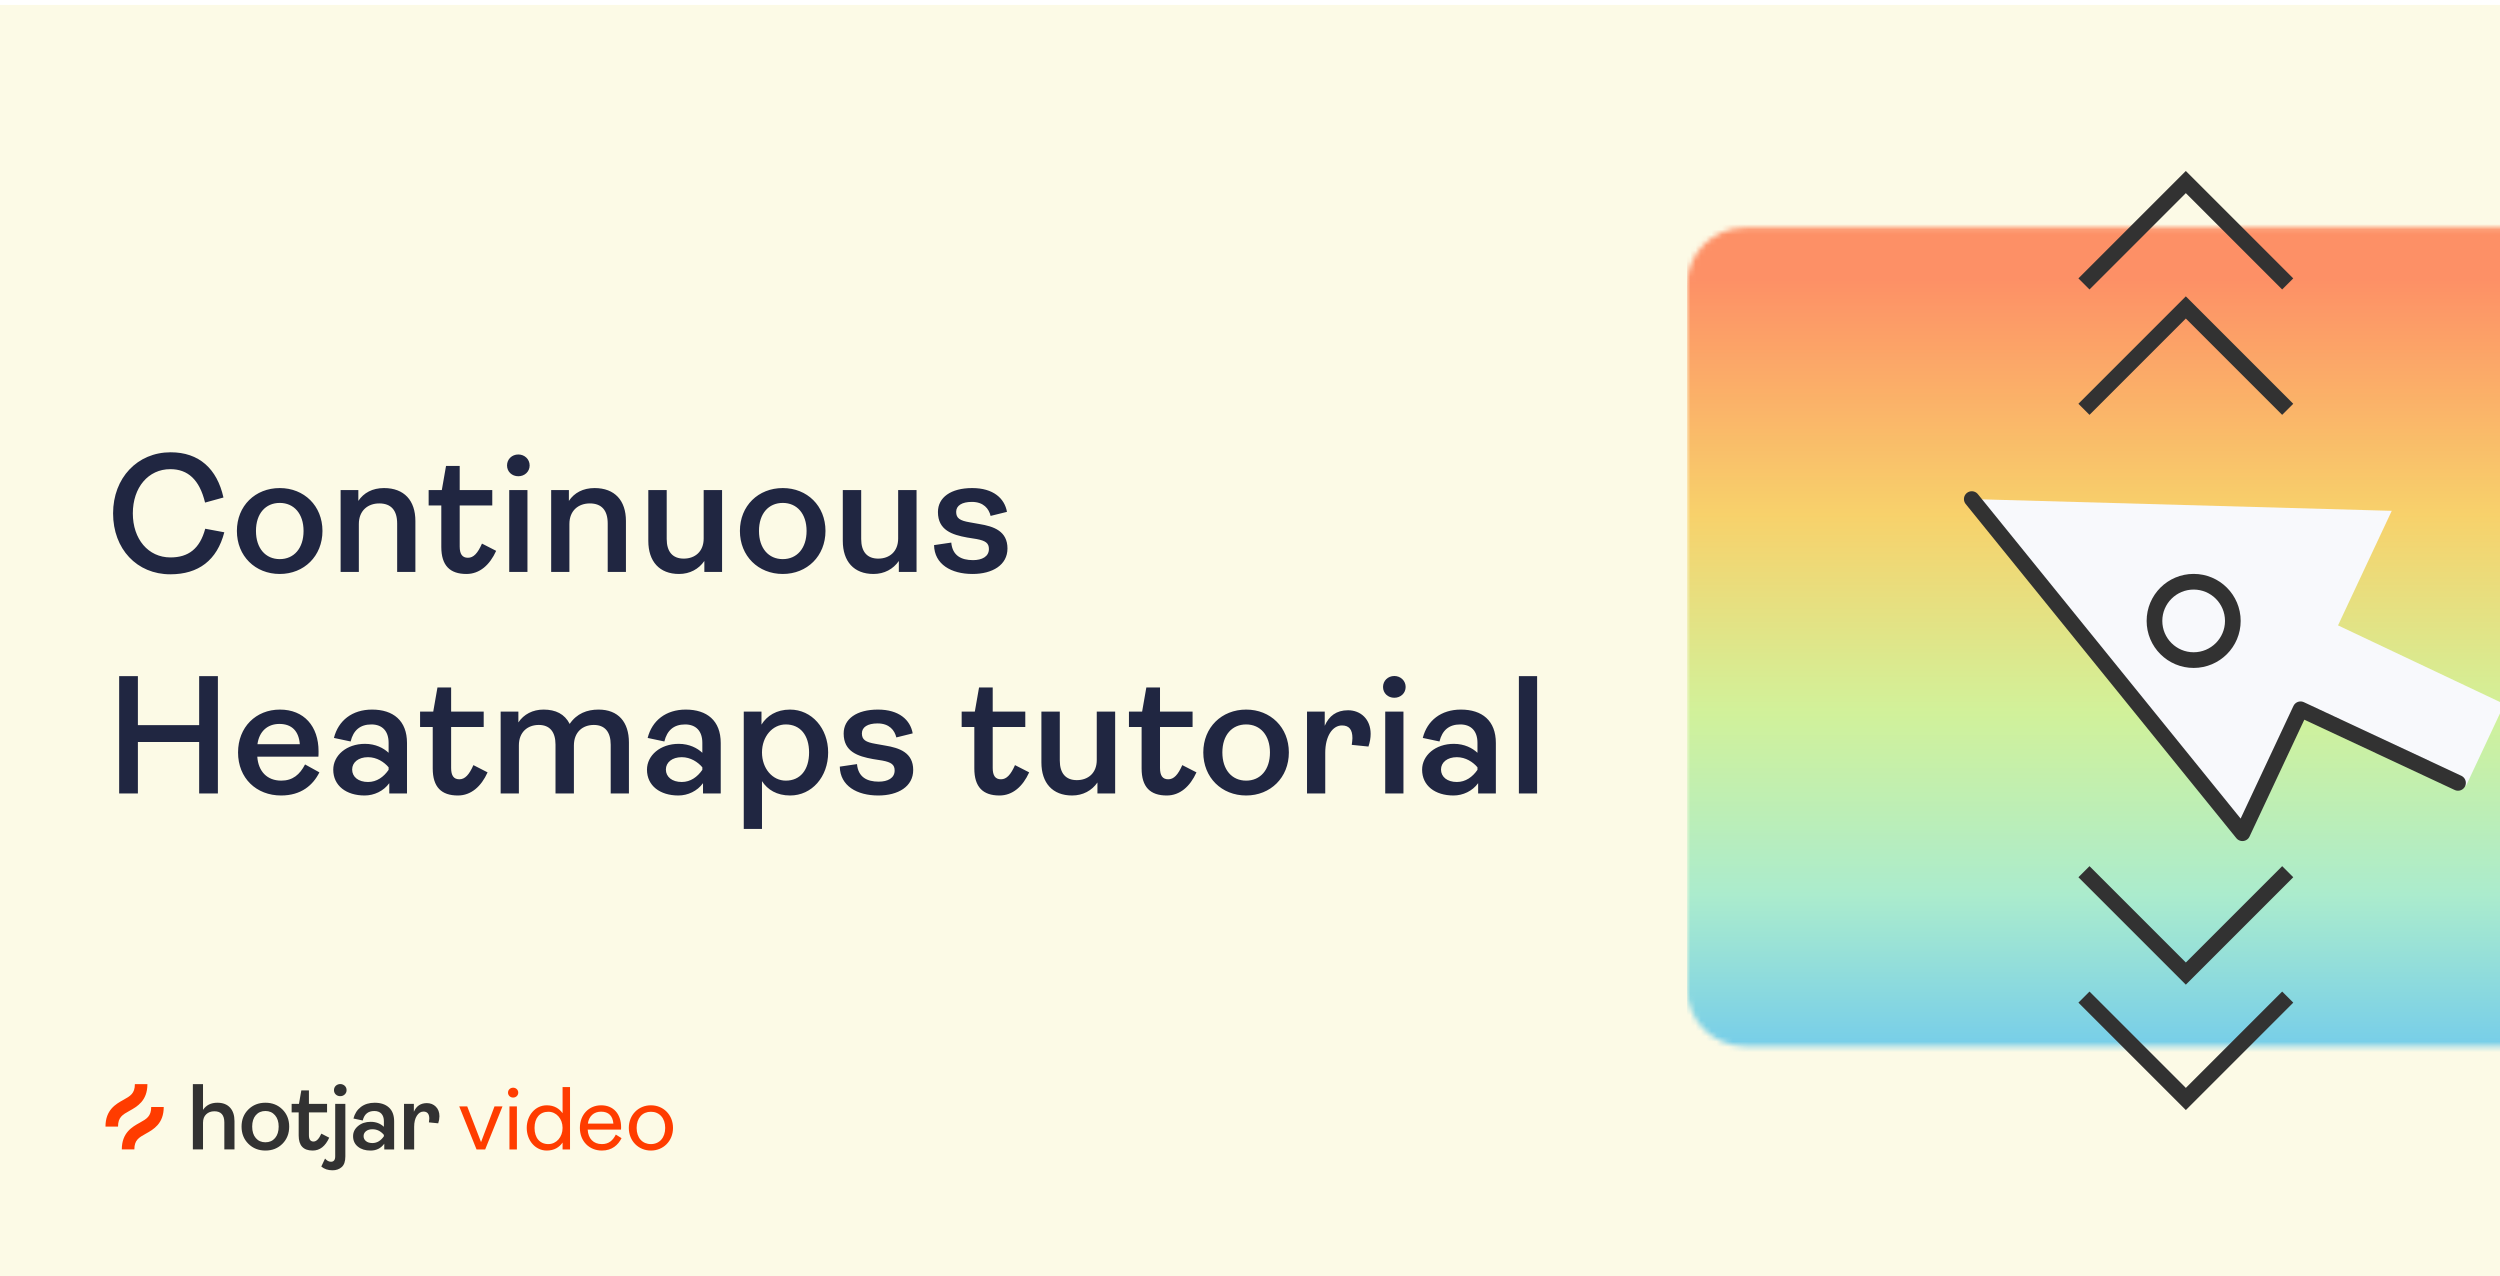 <svg width="474" height="242" viewBox="0 0 474 242" fill="none" xmlns="http://www.w3.org/2000/svg">
<g clip-path="url(#clip0_522_60576)">
<rect width="474" height="241" transform="translate(0 0.941)" fill="#FCFAE6"/>
<g filter="url(#filter0_dd_522_60576)">
<rect x="20" y="20.941" width="119" height="30" rx="4.248" fill="white" fill-opacity="0.6" shape-rendering="crispEdges"/>
<g clip-path="url(#clip1_522_60576)">
<path d="M40.918 32.325C40.161 31.718 39.207 31.412 38.239 31.465C37.271 31.518 36.356 31.927 35.671 32.613C34.985 33.298 34.577 34.213 34.523 35.181C34.47 36.149 34.776 37.103 35.383 37.86C35.75 38.316 36.215 38.684 36.744 38.936C37.273 39.188 37.851 39.318 38.437 39.316H40.687C41.135 39.316 41.564 39.139 41.88 38.822C42.197 38.506 42.375 38.077 42.375 37.629V35.379C42.377 34.793 42.247 34.215 41.994 33.686C41.742 33.157 41.374 32.692 40.918 32.325ZM41.25 37.629C41.25 37.778 41.19 37.921 41.085 38.027C40.979 38.132 40.836 38.192 40.687 38.192H38.437C38.019 38.191 37.606 38.098 37.228 37.918C36.851 37.738 36.518 37.476 36.255 37.151C35.989 36.82 35.801 36.435 35.704 36.022C35.606 35.609 35.602 35.18 35.692 34.766C35.808 34.243 36.071 33.764 36.449 33.386C36.828 33.007 37.307 32.744 37.83 32.628C38.03 32.588 38.233 32.568 38.437 32.567C39.183 32.567 39.898 32.863 40.426 33.39C40.953 33.918 41.25 34.633 41.25 35.379V37.629Z" fill="#202641"/>
<path d="M38.438 26.941C36.2 26.941 34.054 27.83 32.471 29.413C30.889 30.995 30 33.141 30 35.379C30 37.617 30.889 39.763 32.471 41.345C34.054 42.927 36.2 43.816 38.438 43.816H44.625C45.222 43.816 45.794 43.579 46.216 43.157C46.638 42.735 46.875 42.163 46.875 41.566V35.379C46.875 33.141 45.986 30.995 44.404 29.413C42.821 27.83 40.675 26.941 38.438 26.941ZM45.75 41.566C45.75 41.865 45.631 42.151 45.42 42.362C45.209 42.573 44.923 42.691 44.625 42.691H38.438C36.991 42.691 35.577 42.263 34.375 41.459C33.172 40.656 32.235 39.514 31.682 38.177C31.128 36.841 30.983 35.371 31.265 33.952C31.548 32.534 32.244 31.231 33.267 30.208C34.289 29.186 35.592 28.489 37.011 28.207C38.429 27.925 39.9 28.07 41.236 28.623C42.572 29.177 43.714 30.114 44.518 31.316C45.321 32.519 45.75 33.933 45.75 35.379V41.566Z" fill="#202641"/>
</g>
<path d="M58.911 40.941H57.228V30.403H58.911V34.8H64.416V30.403H66.099V40.941H64.416V36.317H58.911V40.941ZM73.848 38.333L75.137 39.046C74.561 40.198 73.499 41.123 71.695 41.123C69.481 41.123 67.828 39.577 67.828 37.257C67.828 34.982 69.436 33.405 71.589 33.405C73.757 33.405 75.061 34.906 75.061 37.151C75.061 37.317 75.061 37.53 75.046 37.636H69.557C69.648 38.955 70.436 39.789 71.71 39.789C72.741 39.789 73.378 39.243 73.848 38.333ZM71.543 34.694C70.467 34.694 69.724 35.377 69.572 36.514H73.378C73.287 35.346 72.665 34.694 71.543 34.694ZM79.121 41.123C77.468 41.123 76.3 40.244 76.3 38.803C76.3 37.53 77.483 36.483 79.151 36.483C80.106 36.483 80.819 36.862 81.274 37.287V36.392C81.274 35.346 80.713 34.74 79.727 34.74C78.711 34.74 78.105 35.27 77.862 36.271L76.361 35.953C76.755 34.391 77.999 33.405 79.788 33.405C81.683 33.405 82.927 34.391 82.927 36.408V40.941H81.335V40.016C80.819 40.729 79.97 41.123 79.121 41.123ZM79.424 39.91C80.213 39.91 80.834 39.455 81.274 38.819V38.591C80.88 38.121 80.213 37.681 79.424 37.681C78.56 37.681 77.999 38.151 77.999 38.788C77.999 39.455 78.56 39.91 79.424 39.91ZM87.416 41.123C85.93 41.123 85.157 40.365 85.157 38.697V34.967H84.02V33.587H85.203L85.582 31.419H86.81V33.587H89.736V34.967H86.81V38.652C86.81 39.334 87.037 39.668 87.553 39.668C88.053 39.668 88.432 39.258 88.811 38.394L90.085 39.046C89.509 40.32 88.599 41.123 87.416 41.123ZM99.973 33.405C101.747 33.405 102.702 34.527 102.702 36.362V40.941H101.065V36.559C101.065 35.407 100.534 34.785 99.548 34.785C98.547 34.785 97.759 35.422 97.759 36.635V40.941H96.106V36.559C96.106 35.407 95.591 34.785 94.605 34.785C93.604 34.785 92.816 35.422 92.816 36.62V40.941H91.178V33.587H92.77V34.558C93.255 33.83 94.059 33.405 95.03 33.405C96.121 33.405 96.925 33.8 97.38 34.694C98.017 33.754 98.942 33.405 99.973 33.405ZM107.063 41.123C105.41 41.123 104.243 40.244 104.243 38.803C104.243 37.53 105.426 36.483 107.094 36.483C108.049 36.483 108.762 36.862 109.216 37.287V36.392C109.216 35.346 108.655 34.74 107.67 34.74C106.654 34.74 106.047 35.27 105.805 36.271L104.304 35.953C104.698 34.391 105.941 33.405 107.73 33.405C109.626 33.405 110.869 34.391 110.869 36.408V40.941H109.277V40.016C108.762 40.729 107.912 41.123 107.063 41.123ZM107.367 39.91C108.155 39.91 108.777 39.455 109.216 38.819V38.591C108.822 38.121 108.155 37.681 107.367 37.681C106.502 37.681 105.941 38.151 105.941 38.788C105.941 39.455 106.502 39.91 107.367 39.91ZM114.495 44.126H112.857V33.587H114.449V34.755C114.934 33.966 115.799 33.405 117.012 33.405C118.968 33.405 120.439 35.088 120.439 37.257C120.439 39.455 118.968 41.123 117.027 41.123C115.829 41.123 114.995 40.608 114.495 39.834V44.126ZM116.633 39.789C117.937 39.789 118.725 38.819 118.725 37.257C118.725 35.71 117.937 34.74 116.633 34.74C115.435 34.74 114.495 35.831 114.495 37.257C114.495 38.697 115.435 39.789 116.633 39.789ZM124.86 41.123C122.949 41.123 121.433 40.259 121.403 38.53L122.949 38.303C123.056 39.486 123.859 39.88 124.905 39.88C125.709 39.88 126.331 39.562 126.331 38.879C126.331 38.349 126.028 38.136 125.224 37.985L124.375 37.848C123.04 37.605 121.752 37.196 121.752 35.558C121.752 34.239 122.919 33.405 124.83 33.405C126.725 33.405 127.741 34.33 127.953 35.543L126.482 35.907C126.331 35.27 125.861 34.649 124.799 34.649C123.905 34.649 123.389 34.982 123.389 35.543C123.389 36.12 123.723 36.332 124.617 36.483L125.467 36.635C126.771 36.847 127.999 37.272 127.999 38.834C127.999 40.32 126.649 41.123 124.86 41.123Z" fill="#202641"/>
</g>
<path d="M32.288 108.889C25.952 108.889 21.44 104.089 21.44 97.337C21.44 90.617 26.048 85.753 32.352 85.753C37.728 85.753 41.152 88.857 42.368 94.329L38.88 95.289C37.824 90.937 35.616 88.953 32.288 88.953C28.128 88.953 25.184 92.409 25.184 97.337C25.184 102.201 28.096 105.689 32.32 105.689C35.712 105.689 37.888 104.057 38.912 100.249L42.528 100.921C41.152 106.233 37.632 108.889 32.288 108.889ZM53.043 108.825C48.403 108.825 44.915 105.433 44.915 100.665C44.915 95.897 48.403 92.537 53.043 92.537C57.651 92.537 61.139 95.897 61.139 100.665C61.139 105.433 57.651 108.825 53.043 108.825ZM53.043 106.009C55.731 106.009 57.555 103.961 57.555 100.665C57.555 97.401 55.731 95.353 53.043 95.353C50.355 95.353 48.531 97.369 48.531 100.665C48.531 103.961 50.355 106.009 53.043 106.009ZM68.037 108.441H64.581V92.921H67.941V94.969C68.965 93.433 70.629 92.537 72.805 92.537C76.645 92.537 78.757 94.905 78.757 98.777V108.441H75.301V99.257C75.301 96.761 74.149 95.449 71.909 95.449C69.765 95.449 68.037 96.793 68.037 99.353V108.441ZM88.439 108.825C85.303 108.825 83.671 107.225 83.671 103.705V95.833H81.271V92.921H83.767L84.567 88.345H87.159V92.921H93.335V95.833H87.159V103.609C87.159 105.049 87.639 105.753 88.727 105.753C89.783 105.753 90.583 104.889 91.383 103.065L94.071 104.441C92.855 107.129 90.935 108.825 88.439 108.825ZM98.277 90.297C97.061 90.297 96.133 89.433 96.133 88.249C96.133 87.065 97.061 86.169 98.277 86.169C99.461 86.169 100.421 87.065 100.421 88.249C100.421 89.433 99.461 90.297 98.277 90.297ZM100.005 108.441H96.549V92.921H100.005V108.441ZM107.958 108.441H104.502V92.921H107.862V94.969C108.886 93.433 110.55 92.537 112.726 92.537C116.566 92.537 118.678 94.905 118.678 98.777V108.441H115.222V99.257C115.222 96.761 114.07 95.449 111.83 95.449C109.686 95.449 107.958 96.793 107.958 99.353V108.441ZM128.744 108.825C125.032 108.825 122.92 106.457 122.92 102.553V92.921H126.408V102.201C126.408 104.601 127.528 105.913 129.64 105.913C131.784 105.913 133.416 104.569 133.416 102.105V92.921H136.904V108.441H133.544V106.361C132.488 107.897 130.792 108.825 128.744 108.825ZM148.415 108.825C143.775 108.825 140.287 105.433 140.287 100.665C140.287 95.897 143.775 92.537 148.415 92.537C153.023 92.537 156.511 95.897 156.511 100.665C156.511 105.433 153.023 108.825 148.415 108.825ZM148.415 106.009C151.103 106.009 152.927 103.961 152.927 100.665C152.927 97.401 151.103 95.353 148.415 95.353C145.727 95.353 143.903 97.369 143.903 100.665C143.903 103.961 145.727 106.009 148.415 106.009ZM165.618 108.825C161.906 108.825 159.794 106.457 159.794 102.553V92.921H163.282V102.201C163.282 104.601 164.402 105.913 166.514 105.913C168.658 105.913 170.29 104.569 170.29 102.105V92.921H173.778V108.441H170.418V106.361C169.362 107.897 167.666 108.825 165.618 108.825ZM184.393 108.825C180.361 108.825 177.161 107.001 177.097 103.353L180.361 102.873C180.585 105.369 182.281 106.201 184.489 106.201C186.185 106.201 187.497 105.529 187.497 104.089C187.497 102.969 186.857 102.521 185.161 102.201L183.369 101.913C180.553 101.401 177.833 100.537 177.833 97.081C177.833 94.297 180.297 92.537 184.329 92.537C188.329 92.537 190.473 94.489 190.921 97.049L187.817 97.817C187.497 96.473 186.505 95.161 184.265 95.161C182.377 95.161 181.289 95.865 181.289 97.049C181.289 98.265 181.993 98.713 183.881 99.033L185.673 99.353C188.425 99.801 191.017 100.697 191.017 103.993C191.017 107.129 188.169 108.825 184.393 108.825ZM26.144 150.441H22.592V128.201H26.144V137.481H37.76V128.201H41.312V150.441H37.76V140.681H26.144V150.441ZM57.838 144.937L60.558 146.441C59.342 148.873 57.102 150.825 53.294 150.825C48.622 150.825 45.134 147.561 45.134 142.665C45.134 137.865 48.526 134.537 53.07 134.537C57.646 134.537 60.398 137.705 60.398 142.441C60.398 142.793 60.398 143.241 60.366 143.465H48.782C48.974 146.249 50.638 148.009 53.326 148.009C55.502 148.009 56.846 146.857 57.838 144.937ZM52.974 137.257C50.702 137.257 49.134 138.697 48.814 141.097H56.846C56.654 138.633 55.342 137.257 52.974 137.257ZM69.136 150.825C65.648 150.825 63.184 148.969 63.184 145.929C63.184 143.241 65.68 141.033 69.2 141.033C71.216 141.033 72.72 141.833 73.68 142.729V140.841C73.68 138.633 72.496 137.353 70.416 137.353C68.272 137.353 66.992 138.473 66.48 140.585L63.312 139.913C64.144 136.617 66.768 134.537 70.544 134.537C74.544 134.537 77.168 136.617 77.168 140.873V150.441H73.808V148.489C72.72 149.993 70.928 150.825 69.136 150.825ZM69.776 148.265C71.44 148.265 72.752 147.305 73.68 145.961V145.481C72.848 144.489 71.44 143.561 69.776 143.561C67.952 143.561 66.768 144.553 66.768 145.897C66.768 147.305 67.952 148.265 69.776 148.265ZM86.814 150.825C83.678 150.825 82.046 149.225 82.046 145.705V137.833H79.646V134.921H82.142L82.942 130.345H85.534V134.921H91.71V137.833H85.534V145.609C85.534 147.049 86.014 147.753 87.102 147.753C88.158 147.753 88.958 146.889 89.758 145.065L92.446 146.441C91.23 149.129 89.31 150.825 86.814 150.825ZM113.484 134.537C117.228 134.537 119.244 136.905 119.244 140.777V150.441H115.788V141.193C115.788 138.761 114.668 137.449 112.588 137.449C110.476 137.449 108.812 138.793 108.812 141.353V150.441H105.324V141.193C105.324 138.761 104.236 137.449 102.156 137.449C100.044 137.449 98.38 138.793 98.38 141.321V150.441H94.924V134.921H98.284V136.969C99.308 135.433 101.004 134.537 103.052 134.537C105.356 134.537 107.052 135.369 108.012 137.257C109.356 135.273 111.308 134.537 113.484 134.537ZM128.619 150.825C125.131 150.825 122.667 148.969 122.667 145.929C122.667 143.241 125.163 141.033 128.683 141.033C130.699 141.033 132.203 141.833 133.163 142.729V140.841C133.163 138.633 131.979 137.353 129.899 137.353C127.755 137.353 126.475 138.473 125.963 140.585L122.795 139.913C123.627 136.617 126.251 134.537 130.027 134.537C134.027 134.537 136.651 136.617 136.651 140.873V150.441H133.291V148.489C132.203 149.993 130.411 150.825 128.619 150.825ZM129.259 148.265C130.923 148.265 132.235 147.305 133.163 145.961V145.481C132.331 144.489 130.923 143.561 129.259 143.561C127.435 143.561 126.251 144.553 126.251 145.897C126.251 147.305 127.435 148.265 129.259 148.265ZM144.473 157.161H141.017V134.921H144.377V137.385C145.401 135.721 147.225 134.537 149.785 134.537C153.913 134.537 157.017 138.089 157.017 142.665C157.017 147.305 153.913 150.825 149.817 150.825C147.289 150.825 145.529 149.737 144.473 148.105V157.161ZM148.985 148.009C151.737 148.009 153.401 145.961 153.401 142.665C153.401 139.401 151.737 137.353 148.985 137.353C146.457 137.353 144.473 139.657 144.473 142.665C144.473 145.705 146.457 148.009 148.985 148.009ZM166.519 150.825C162.487 150.825 159.287 149.001 159.223 145.353L162.487 144.873C162.711 147.369 164.407 148.201 166.615 148.201C168.311 148.201 169.623 147.529 169.623 146.089C169.623 144.969 168.983 144.521 167.287 144.201L165.495 143.913C162.679 143.401 159.959 142.537 159.959 139.081C159.959 136.297 162.423 134.537 166.455 134.537C170.455 134.537 172.599 136.489 173.047 139.049L169.943 139.817C169.623 138.473 168.631 137.161 166.391 137.161C164.503 137.161 163.415 137.865 163.415 139.049C163.415 140.265 164.119 140.713 166.007 141.033L167.799 141.353C170.551 141.801 173.143 142.697 173.143 145.993C173.143 149.129 170.295 150.825 166.519 150.825ZM189.499 150.825C186.363 150.825 184.731 149.225 184.731 145.705V137.833H182.331V134.921H184.827L185.627 130.345H188.219V134.921H194.395V137.833H188.219V145.609C188.219 147.049 188.699 147.753 189.787 147.753C190.843 147.753 191.643 146.889 192.443 145.065L195.131 146.441C193.915 149.129 191.995 150.825 189.499 150.825ZM203.273 150.825C199.561 150.825 197.449 148.457 197.449 144.553V134.921H200.937V144.201C200.937 146.601 202.057 147.913 204.169 147.913C206.313 147.913 207.945 146.569 207.945 144.105V134.921H211.433V150.441H208.073V148.361C207.017 149.897 205.321 150.825 203.273 150.825ZM221.217 150.825C218.081 150.825 216.449 149.225 216.449 145.705V137.833H214.049V134.921H216.545L217.345 130.345H219.937V134.921H226.113V137.833H219.937V145.609C219.937 147.049 220.417 147.753 221.505 147.753C222.561 147.753 223.361 146.889 224.161 145.065L226.849 146.441C225.633 149.129 223.713 150.825 221.217 150.825ZM236.272 150.825C231.632 150.825 228.144 147.433 228.144 142.665C228.144 137.897 231.632 134.537 236.272 134.537C240.88 134.537 244.368 137.897 244.368 142.665C244.368 147.433 240.88 150.825 236.272 150.825ZM236.272 148.009C238.96 148.009 240.784 145.961 240.784 142.665C240.784 139.401 238.96 137.353 236.272 137.353C233.584 137.353 231.76 139.369 231.76 142.665C231.76 145.961 233.584 148.009 236.272 148.009ZM251.267 150.441H247.811V134.921H251.171V137.609C251.971 135.753 253.379 134.665 255.587 134.665C257.987 134.665 259.875 136.361 259.875 139.145C259.875 139.881 259.747 140.681 259.459 141.545L256.291 141.225C256.355 140.745 256.419 140.329 256.419 139.945C256.419 138.313 255.779 137.545 254.435 137.545C252.675 137.545 251.267 139.529 251.267 142.729V150.441ZM264.367 132.297C263.151 132.297 262.223 131.433 262.223 130.249C262.223 129.065 263.151 128.169 264.367 128.169C265.551 128.169 266.511 129.065 266.511 130.249C266.511 131.433 265.551 132.297 264.367 132.297ZM266.095 150.441H262.639V134.921H266.095V150.441ZM275.583 150.825C272.095 150.825 269.631 148.969 269.631 145.929C269.631 143.241 272.127 141.033 275.647 141.033C277.663 141.033 279.167 141.833 280.127 142.729V140.841C280.127 138.633 278.943 137.353 276.863 137.353C274.719 137.353 273.439 138.473 272.927 140.585L269.759 139.913C270.591 136.617 273.215 134.537 276.991 134.537C280.991 134.537 283.615 136.617 283.615 140.873V150.441H280.255V148.489C279.167 149.993 277.375 150.825 275.583 150.825ZM276.223 148.265C277.887 148.265 279.199 147.305 280.127 145.961V145.481C279.295 144.489 277.887 143.561 276.223 143.561C274.399 143.561 273.215 144.553 273.215 145.897C273.215 147.305 274.399 148.265 276.223 148.265ZM291.437 150.441H287.981V128.201H291.437V150.441Z" fill="#202641"/>
<g clip-path="url(#clip2_522_60576)">
<path d="M36.566 217.932V205.551H38.49V210.432C39.096 209.53 40.005 209.078 41.216 209.078C42.249 209.078 43.048 209.384 43.612 209.996C44.176 210.607 44.458 211.459 44.458 212.552V217.932H42.534V212.819C42.534 211.406 41.905 210.699 40.646 210.699C40.016 210.699 39.5 210.889 39.096 211.269C38.692 211.649 38.49 212.184 38.49 212.873V217.932L36.566 217.932ZM53.549 216.863C52.694 217.718 51.619 218.146 50.324 218.146C49.03 218.146 47.952 217.718 47.091 216.863C46.23 216.008 45.799 214.921 45.799 213.603C45.799 212.285 46.23 211.201 47.091 210.352C47.952 209.503 49.029 209.078 50.324 209.078C51.619 209.078 52.693 209.503 53.548 210.352C54.404 211.201 54.831 212.285 54.831 213.603C54.831 214.921 54.404 216.008 53.549 216.863ZM48.498 215.777C48.955 216.311 49.564 216.578 50.324 216.578C51.085 216.578 51.693 216.311 52.15 215.777C52.607 215.242 52.836 214.518 52.836 213.603C52.836 212.701 52.605 211.982 52.141 211.448C51.678 210.913 51.073 210.646 50.324 210.646C49.564 210.646 48.956 210.91 48.498 211.439C48.041 211.967 47.813 212.689 47.813 213.603C47.813 214.518 48.041 215.242 48.498 215.777ZM59.285 218.146C57.515 218.146 56.63 217.195 56.63 215.295V210.913H55.294V209.291H56.684L57.129 206.744H58.572V209.291H62.01V210.913H58.572V215.241C58.572 216.037 58.863 216.435 59.445 216.435C59.991 216.435 60.484 215.936 60.924 214.939L62.42 215.705C61.684 217.332 60.639 218.146 59.285 218.146Z" fill="#323232"/>
<path d="M63.038 221.889C62.183 221.889 61.476 221.651 60.918 221.176L61.631 219.662C61.975 220.066 62.349 220.267 62.753 220.267C63.287 220.267 63.554 219.923 63.554 219.234V209.294H65.478V219.27C65.478 220.197 65.25 220.864 64.793 221.274C64.335 221.684 63.75 221.889 63.038 221.889ZM64.516 207.833C64.2 207.844 63.893 207.729 63.661 207.512C63.55 207.408 63.462 207.28 63.404 207.139C63.346 206.998 63.318 206.846 63.323 206.693C63.319 206.539 63.347 206.386 63.405 206.243C63.463 206.101 63.55 205.972 63.661 205.865C63.894 205.653 64.197 205.535 64.512 205.535C64.827 205.535 65.13 205.653 65.363 205.865C65.476 205.97 65.565 206.099 65.625 206.242C65.685 206.384 65.714 206.538 65.71 206.693C65.713 206.845 65.683 206.996 65.623 207.136C65.564 207.275 65.475 207.401 65.363 207.504C65.25 207.612 65.118 207.696 64.972 207.753C64.827 207.809 64.672 207.837 64.516 207.833L64.516 207.833ZM70.256 218.148C69.27 218.148 68.472 217.901 67.86 217.409C67.249 216.916 66.943 216.254 66.943 215.422C66.943 214.662 67.26 214.018 67.896 213.489C68.532 212.961 69.33 212.696 70.292 212.697C71.278 212.697 72.109 213.011 72.786 213.641V212.59C72.786 211.972 72.629 211.494 72.314 211.156C71.999 210.817 71.551 210.648 70.969 210.648C69.793 210.648 69.063 211.248 68.778 212.447L67.014 212.073C67.252 211.147 67.721 210.416 68.421 209.882C69.123 209.347 69.995 209.08 71.04 209.08C72.18 209.08 73.08 209.38 73.739 209.98C74.398 210.579 74.728 211.455 74.728 212.607V217.934H72.857V216.847C72.228 217.714 71.361 218.148 70.256 218.148ZM70.612 216.723C71.468 216.723 72.192 216.295 72.786 215.44V215.173C72.192 214.46 71.468 214.104 70.612 214.104C70.114 214.104 69.71 214.226 69.401 214.469C69.255 214.577 69.137 214.718 69.056 214.881C68.975 215.043 68.935 215.223 68.938 215.404C68.933 215.588 68.972 215.77 69.051 215.935C69.13 216.101 69.247 216.246 69.392 216.358C69.695 216.601 70.102 216.723 70.612 216.723ZM76.6 217.934V209.294H78.47V210.79C78.945 209.698 79.765 209.151 80.929 209.151C81.617 209.151 82.187 209.377 82.639 209.828C83.091 210.28 83.316 210.885 83.316 211.645C83.311 212.1 83.233 212.551 83.084 212.981L81.321 212.803C81.357 212.567 81.381 212.329 81.392 212.091C81.392 211.2 81.024 210.755 80.287 210.755C79.789 210.755 79.37 211.019 79.031 211.547C78.693 212.076 78.524 212.774 78.524 213.641V217.934L76.6 217.934Z" fill="#323232"/>
<path d="M24.552 210.614C25.985 209.817 27.949 208.726 27.949 205.551H25.572C25.572 207.327 24.706 207.808 23.397 208.535C21.964 209.332 20 210.423 20 213.598H22.378C22.378 211.822 23.242 211.341 24.552 210.614ZM28.666 209.884C28.666 211.661 27.802 212.141 26.492 212.869C25.059 213.665 23.095 214.756 23.095 217.932H25.473C25.473 216.155 26.337 215.675 27.647 214.947C29.08 214.151 31.044 213.06 31.044 209.884H28.666Z" fill="#FF3C00"/>
</g>
<path d="M91.989 217.941H90.354L87.068 209.768H88.584L91.206 216.545L93.76 209.768H95.275L91.989 217.941ZM97.289 208.099C96.744 208.099 96.318 207.691 96.318 207.163C96.318 206.635 96.744 206.226 97.289 206.226C97.834 206.226 98.259 206.635 98.259 207.163C98.259 207.691 97.834 208.099 97.289 208.099ZM98.004 217.941H96.591V209.768H98.004V217.941ZM103.666 218.146C101.486 218.146 99.869 216.222 99.869 213.855C99.869 211.471 101.486 209.564 103.666 209.564C105.079 209.564 106.05 210.194 106.663 211.062V206.107H108.076V217.941H106.663V216.63C106.05 217.516 105.079 218.146 103.666 218.146ZM103.972 216.92C105.488 216.92 106.663 215.592 106.663 213.855C106.663 212.118 105.488 210.79 103.972 210.79C102.338 210.79 101.35 211.965 101.35 213.855C101.35 215.728 102.338 216.92 103.972 216.92ZM116.757 215.115L117.846 215.796C117.199 217.073 116.058 218.146 114.117 218.146C111.716 218.146 109.946 216.375 109.946 213.855C109.946 211.318 111.665 209.564 113.981 209.564C116.331 209.564 117.761 211.233 117.761 213.719C117.761 213.872 117.761 214.076 117.744 214.178H111.427C111.512 215.864 112.5 216.92 114.117 216.92C115.428 216.92 116.195 216.239 116.757 215.115ZM113.964 210.773C112.602 210.773 111.648 211.624 111.461 213.037H116.297C116.178 211.573 115.394 210.773 113.964 210.773ZM123.413 218.146C121.08 218.146 119.224 216.358 119.224 213.855C119.224 211.335 121.08 209.564 123.413 209.564C125.746 209.564 127.602 211.335 127.602 213.855C127.602 216.358 125.746 218.146 123.413 218.146ZM123.413 216.92C125.014 216.92 126.12 215.728 126.12 213.855C126.12 211.982 125.014 210.79 123.413 210.79C121.812 210.79 120.706 211.965 120.706 213.855C120.706 215.745 121.812 216.92 123.413 216.92Z" fill="#FF3C00"/>
<mask id="mask0_522_60576" style="mask-type:luminance" maskUnits="userSpaceOnUse" x="319" y="43" width="231" height="156">
<path d="M330.79 43.165H538.364C544.398 43.165 549.289 48.056 549.289 54.09V187.446C549.289 193.48 544.398 198.371 538.364 198.371H330.79C324.756 198.371 319.865 193.48 319.865 187.446V54.09C319.865 48.056 324.756 43.165 330.79 43.165Z" fill="white"/>
</mask>
<g mask="url(#mask0_522_60576)">
<path opacity="0.8" d="M549.289 26.146H319.865V208.865H549.289V26.146Z" fill="url(#paint0_linear_522_60576)"/>
</g>
<path d="M424.873 157.849L373.836 94.623L453.474 96.853L443.289 118.574L474.823 133.495L467.549 149.009L436.015 134.088L424.873 157.849Z" fill="#F8F9FC"/>
<path d="M373.848 94.624L425.163 157.98L436.183 134.479L466.038 148.434" stroke="#323232" stroke-width="2.972" stroke-miterlimit="10" stroke-linecap="round" stroke-linejoin="round"/>
<path d="M395.115 77.607L414.432 58.29L433.748 77.607" stroke="#323232" stroke-width="2.972"/>
<path d="M395.115 53.833L414.432 34.516L433.748 53.833" stroke="#323232" stroke-width="2.972"/>
<path d="M433.752 165.274L414.435 184.591L395.119 165.274" stroke="#323232" stroke-width="2.972"/>
<path d="M433.752 189.05L414.435 208.366L395.119 189.05" stroke="#323232" stroke-width="2.972"/>
<circle cx="415.917" cy="117.726" r="7.429" stroke="#323232" stroke-width="2.972"/>
<rect x="-0.309" y="1.122" width="157.863" height="75.5" fill="#FCFAE6"/>
</g>
<defs>
<filter id="filter0_dd_522_60576" x="-21.938" y="-20.997" width="202.876" height="113.876" filterUnits="userSpaceOnUse" color-interpolation-filters="sRGB">
<feFlood flood-opacity="0" result="BackgroundImageFix"/>
<feColorMatrix in="SourceAlpha" type="matrix" values="0 0 0 0 0 0 0 0 0 0 0 0 0 0 0 0 0 0 127 0" result="hardAlpha"/>
<feOffset/>
<feGaussianBlur stdDeviation="20.969"/>
<feColorMatrix type="matrix" values="0 0 0 0 0 0 0 0 0 0 0 0 0 0 0 0 0 0 0.05 0"/>
<feBlend mode="normal" in2="BackgroundImageFix" result="effect1_dropShadow_522_60576"/>
<feColorMatrix in="SourceAlpha" type="matrix" values="0 0 0 0 0 0 0 0 0 0 0 0 0 0 0 0 0 0 127 0" result="hardAlpha"/>
<feOffset dy="1.398"/>
<feGaussianBlur stdDeviation="2.796"/>
<feComposite in2="hardAlpha" operator="out"/>
<feColorMatrix type="matrix" values="0 0 0 0 0 0 0 0 0 0 0 0 0 0 0 0 0 0 0.05 0"/>
<feBlend mode="normal" in2="effect1_dropShadow_522_60576" result="effect2_dropShadow_522_60576"/>
<feBlend mode="normal" in="SourceGraphic" in2="effect2_dropShadow_522_60576" result="shape"/>
</filter>
<linearGradient id="paint0_linear_522_60576" x1="435.133" y1="53.166" x2="435.133" y2="200.462" gradientUnits="userSpaceOnUse">
<stop stop-color="#FE7646"/>
<stop offset="0.302" stop-color="#F7C74C"/>
<stop offset="0.556" stop-color="#C7EF87"/>
<stop offset="0.792" stop-color="#97E8C7"/>
<stop offset="1" stop-color="#51C0EC"/>
</linearGradient>
<clipPath id="clip0_522_60576">
<rect width="474" height="241" fill="white" transform="translate(0 0.941)"/>
</clipPath>
<clipPath id="clip1_522_60576">
<rect width="18" height="18" fill="white" transform="translate(30 26.941)"/>
</clipPath>
<clipPath id="clip2_522_60576">
<rect width="64" height="17" fill="white" transform="translate(20 204.941)"/>
</clipPath>
</defs>
</svg>
